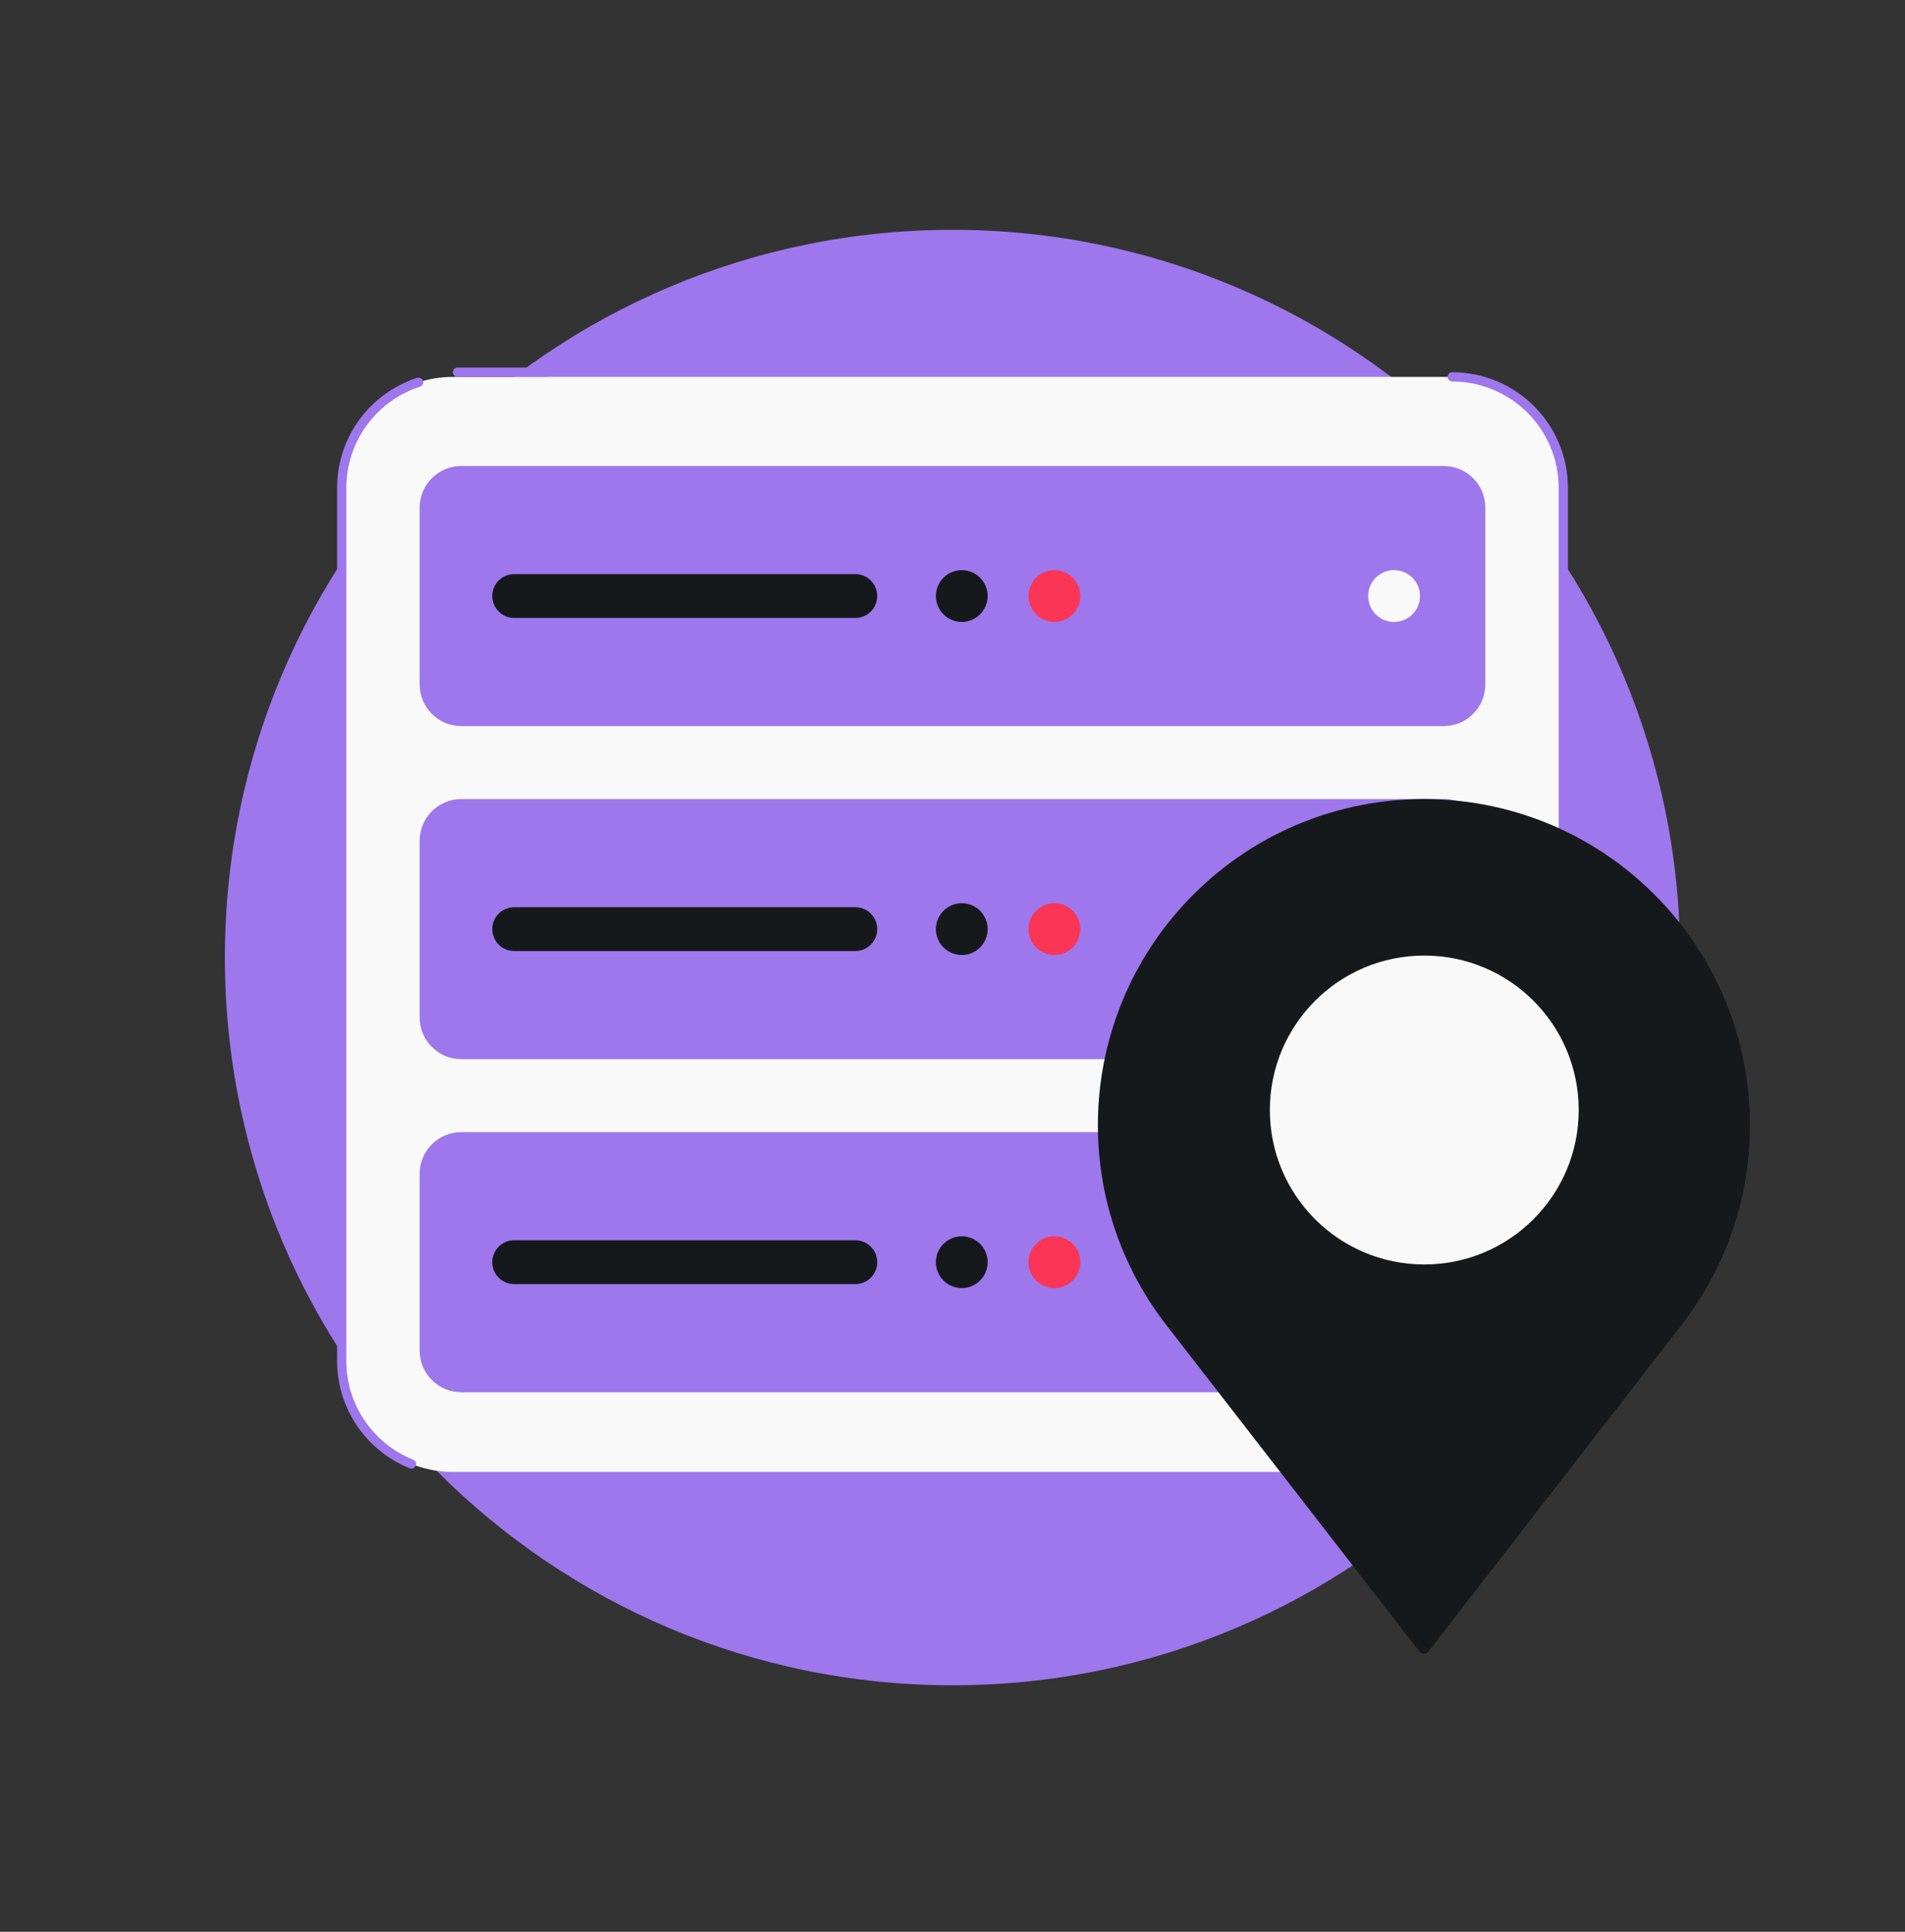 <svg width="144" height="146" viewBox="0 0 144 146" fill="none" xmlns="http://www.w3.org/2000/svg">
<rect x="0" y="0" width="144" height="146" fill="#333333" stroke="none"/>
<path d="M72 127.371C102.376 127.371 127 102.746 127 72.371C127 41.995 102.376 17.371 72 17.371C41.624 17.371 17 41.995 17 72.371C17 102.746 41.624 127.371 72 127.371Z" fill="#9E77ED"/>
<path d="M109.775 28.485H34.225C29.588 28.485 25.83 32.244 25.83 36.88V102.849C25.83 107.486 29.588 111.245 34.225 111.245H109.775C114.412 111.245 118.17 107.486 118.17 102.849V36.88C118.17 32.244 114.412 28.485 109.775 28.485Z" fill="#F9F9F9"/>
<path d="M118.17 102.849V36.881C118.17 32.244 114.412 28.485 109.775 28.485M34.581 28.128H41.309M31.641 28.89C28.269 29.98 25.83 33.145 25.83 36.881V102.849C25.83 106.382 28.011 109.405 31.101 110.644" stroke="#9E77ED" stroke-width="0.7" stroke-linecap="round"/>
<path d="M109.129 35.217H34.87C33.132 35.217 31.722 36.627 31.722 38.366V51.728C31.722 53.467 33.132 54.877 34.87 54.877H109.129C110.868 54.877 112.278 53.467 112.278 51.728V38.366C112.278 36.627 110.868 35.217 109.129 35.217Z" fill="#9E77ED"/>
<path d="M64.655 43.391H38.867C37.953 43.391 37.211 44.133 37.211 45.047C37.211 45.962 37.953 46.703 38.867 46.703H64.655C65.57 46.703 66.311 45.962 66.311 45.047C66.311 44.133 65.57 43.391 64.655 43.391Z" fill="#16191C"/>
<path d="M72.701 47.004C73.782 47.004 74.658 46.127 74.658 45.047C74.658 43.966 73.782 43.09 72.701 43.09C71.62 43.09 70.744 43.966 70.744 45.047C70.744 46.127 71.62 47.004 72.701 47.004Z" fill="#16191C"/>
<path d="M79.703 47.004C80.784 47.004 81.66 46.127 81.66 45.047C81.66 43.966 80.784 43.09 79.703 43.09C78.622 43.09 77.746 43.966 77.746 45.047C77.746 46.127 78.622 47.004 79.703 47.004Z" fill="#FA3556"/>
<path d="M105.379 47.004C106.46 47.004 107.336 46.127 107.336 45.047C107.336 43.966 106.46 43.09 105.379 43.09C104.298 43.09 103.422 43.966 103.422 45.047C103.422 46.127 104.298 47.004 105.379 47.004Z" fill="#F9F9F9"/>
<path d="M109.129 60.39H34.87C33.132 60.39 31.722 61.8 31.722 63.538V76.901C31.722 78.64 33.132 80.049 34.87 80.049H109.129C110.868 80.049 112.278 78.64 112.278 76.901V63.538C112.278 61.8 110.868 60.39 109.129 60.39Z" fill="#9E77ED"/>
<path d="M64.655 68.564H38.867C37.953 68.564 37.211 69.305 37.211 70.22C37.211 71.134 37.953 71.876 38.867 71.876H64.655C65.57 71.876 66.311 71.134 66.311 70.22C66.311 69.305 65.57 68.564 64.655 68.564Z" fill="#16191C"/>
<path d="M72.701 72.177C73.782 72.177 74.658 71.301 74.658 70.22C74.658 69.139 73.782 68.263 72.701 68.263C71.62 68.263 70.744 69.139 70.744 70.22C70.744 71.301 71.62 72.177 72.701 72.177Z" fill="#16191C"/>
<path d="M79.703 72.177C80.784 72.177 81.66 71.301 81.66 70.22C81.66 69.139 80.784 68.263 79.703 68.263C78.622 68.263 77.746 69.139 77.746 70.22C77.746 71.301 78.622 72.177 79.703 72.177Z" fill="#FA3556"/>
<path d="M105.379 72.177C106.46 72.177 107.336 71.301 107.336 70.22C107.336 69.139 106.46 68.263 105.379 68.263C104.298 68.263 103.422 69.139 103.422 70.22C103.422 71.301 104.298 72.177 105.379 72.177Z" fill="#F9F9F9"/>
<path d="M109.129 85.563H34.87C33.132 85.563 31.722 86.972 31.722 88.711V102.074C31.722 103.813 33.132 105.222 34.87 105.222H109.129C110.868 105.222 112.278 103.813 112.278 102.074V88.711C112.278 86.972 110.868 85.563 109.129 85.563Z" fill="#9E77ED"/>
<path d="M64.655 93.737H38.867C37.953 93.737 37.211 94.478 37.211 95.393C37.211 96.307 37.953 97.049 38.867 97.049H64.655C65.57 97.049 66.311 96.307 66.311 95.393C66.311 94.478 65.57 93.737 64.655 93.737Z" fill="#16191C"/>
<path d="M72.701 97.35C73.782 97.35 74.658 96.474 74.658 95.393C74.658 94.312 73.782 93.436 72.701 93.436C71.62 93.436 70.744 94.312 70.744 95.393C70.744 96.474 71.62 97.35 72.701 97.35Z" fill="#16191C"/>
<path d="M79.703 97.35C80.784 97.35 81.66 96.474 81.66 95.393C81.66 94.312 80.784 93.436 79.703 93.436C78.622 93.436 77.746 94.312 77.746 95.393C77.746 96.474 78.622 97.35 79.703 97.35Z" fill="#FA3556"/>
<path d="M105.379 97.35C106.46 97.35 107.336 96.474 107.336 95.393C107.336 94.312 106.46 93.436 105.379 93.436C104.298 93.436 103.422 94.312 103.422 95.393C103.422 96.474 104.298 97.35 105.379 97.35Z" fill="#F9F9F9"/>
<path d="M127.11 100.138L107.982 124.806C107.805 125.034 107.461 125.034 107.284 124.806L88.158 100.138C80.551 90.328 81.428 76.388 90.207 67.609C99.832 57.984 115.436 57.984 125.061 67.609C133.84 76.388 134.719 90.325 127.11 100.138Z" fill="#16191C"/>
<path d="M107.662 95.565C114.109 95.565 119.335 90.339 119.335 83.892C119.335 77.445 114.109 72.219 107.662 72.219C101.215 72.219 95.989 77.445 95.989 83.892C95.989 90.339 101.215 95.565 107.662 95.565Z" fill="#F9F9F9"/>
</svg>

